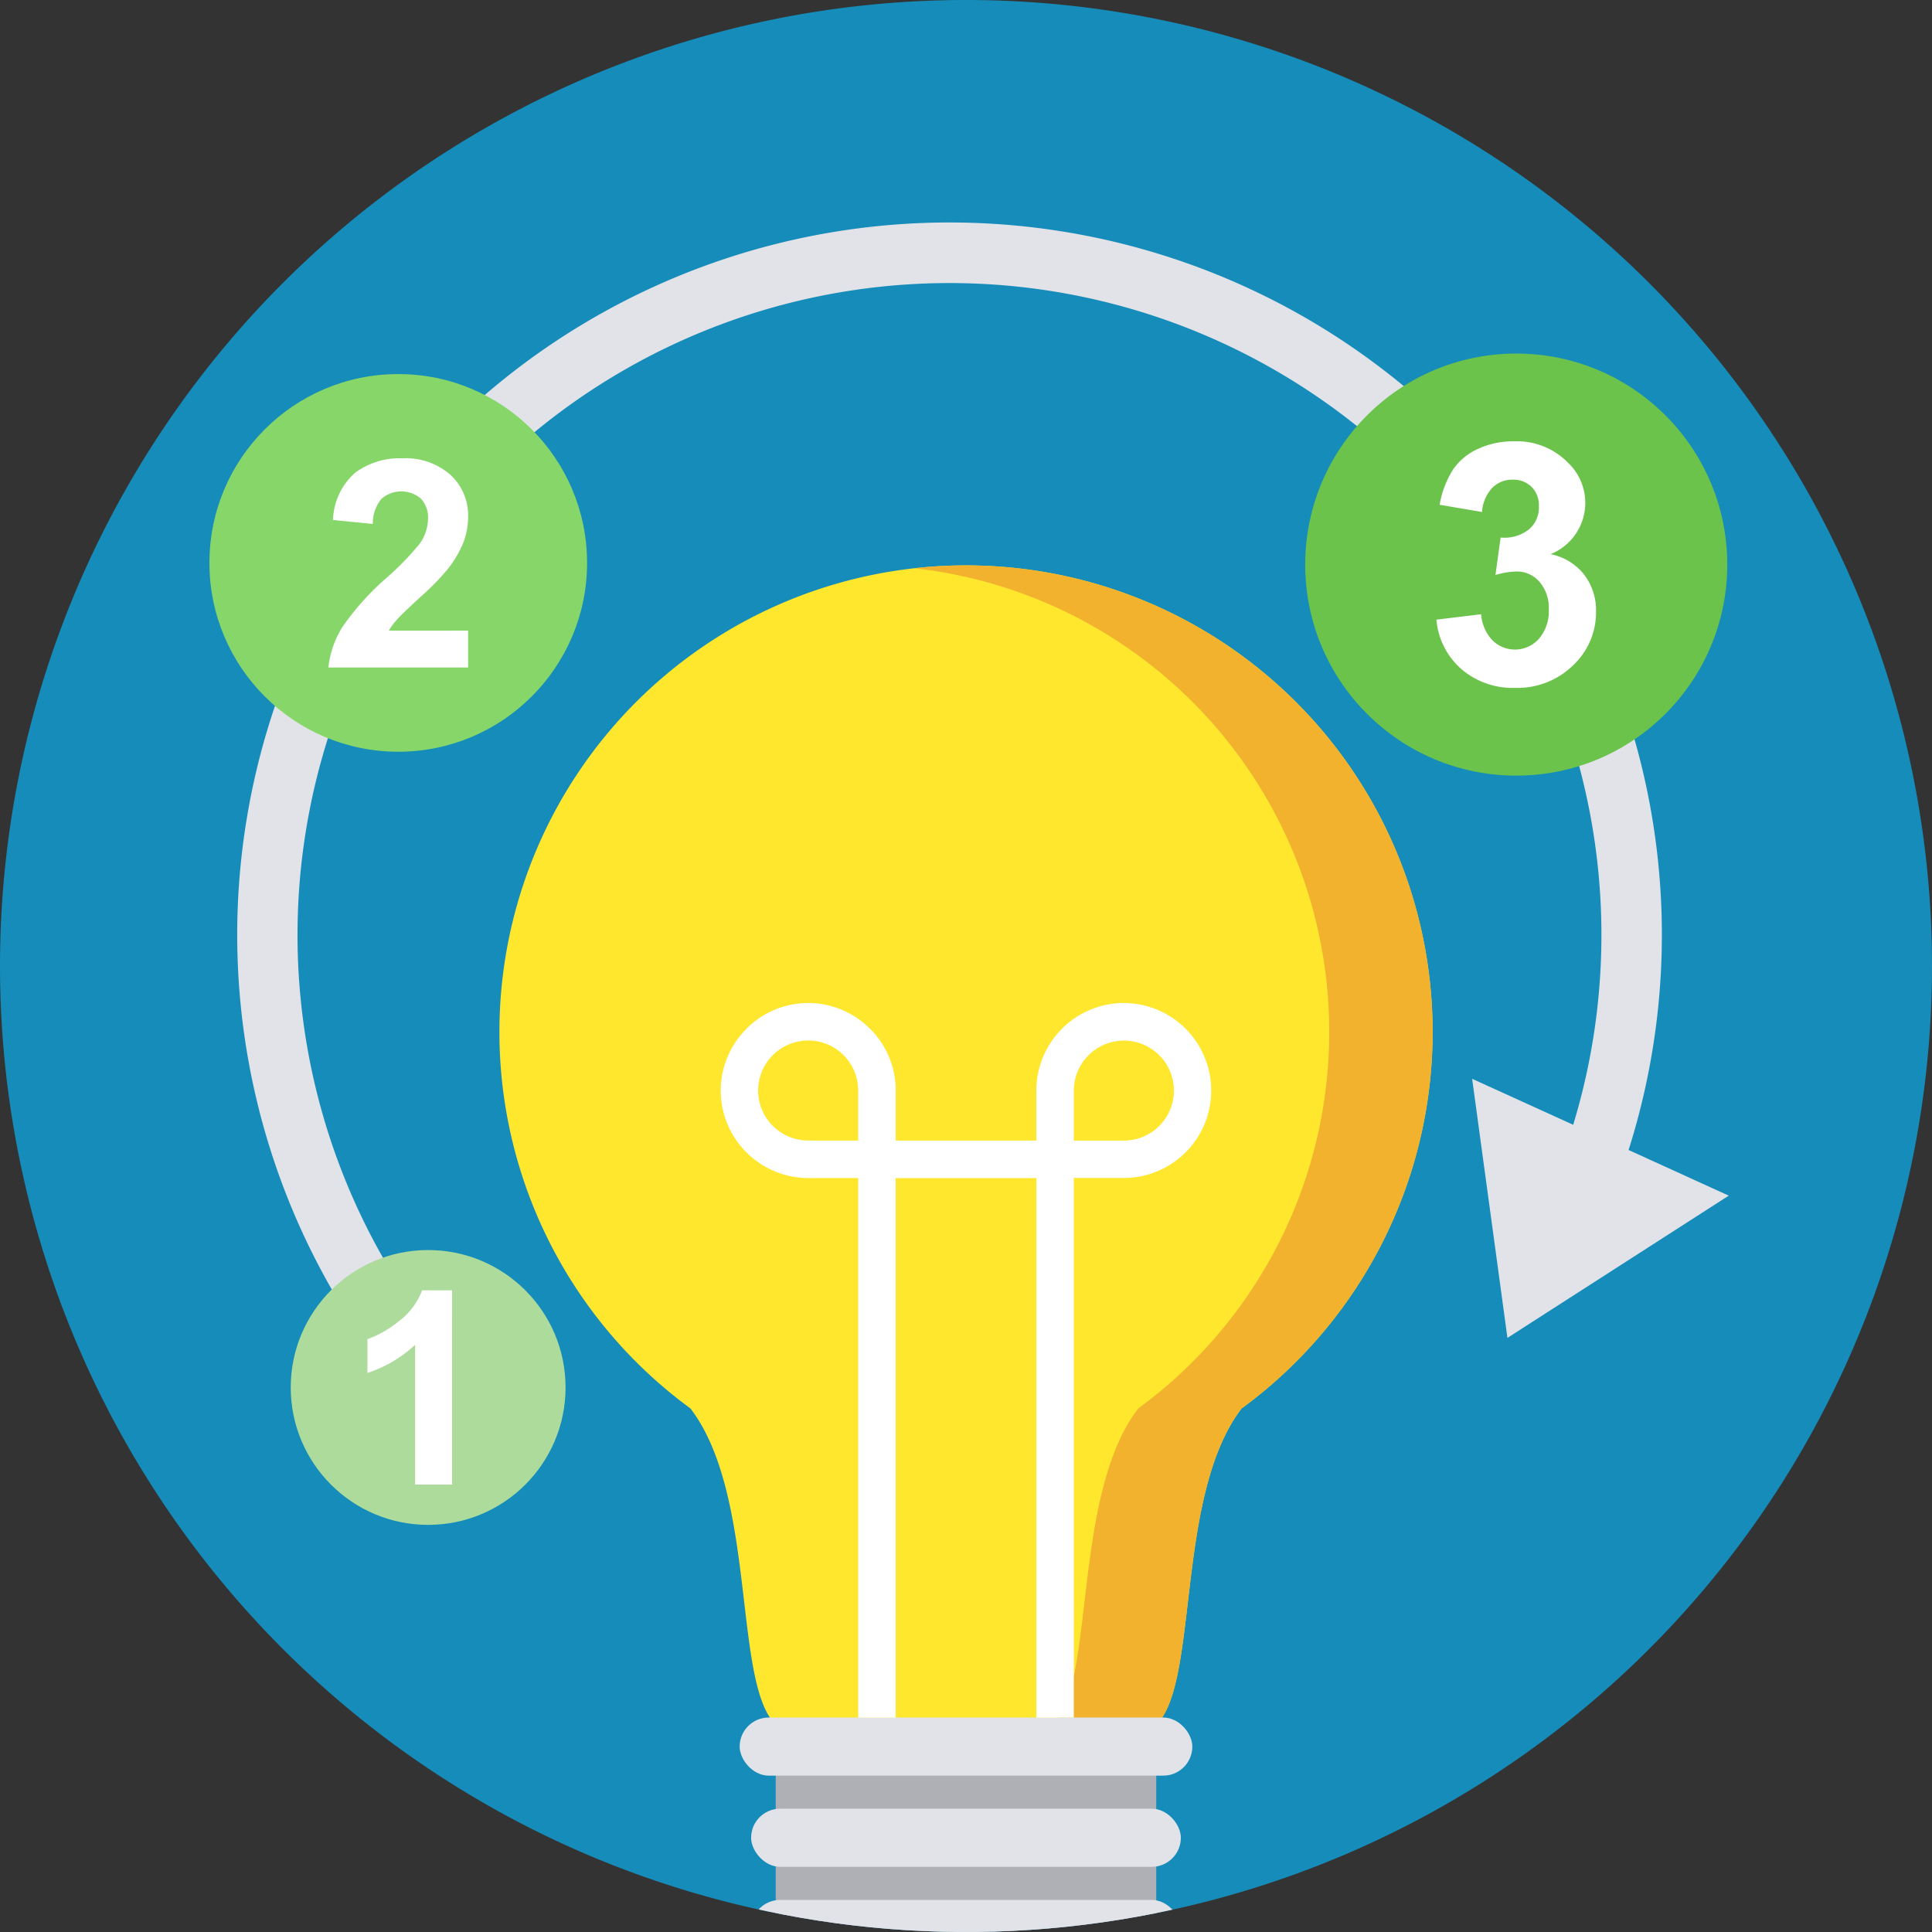 <?xml version="1.0" encoding="UTF-8"?> <svg xmlns="http://www.w3.org/2000/svg" xmlns:xlink="http://www.w3.org/1999/xlink" width="143.844" height="143.844" viewBox="0 0 143.844 143.844"><rect x="0" y="0" width="143.844" height="143.844" fill="#333333" stroke="none"/><defs><clipPath id="a"><path d="M71.923,0A71.922,71.922,0,1,1,0,71.923,71.922,71.922,0,0,1,71.923,0Z" clip-rule="evenodd"></path></clipPath></defs><path d="M71.923,0A71.922,71.922,0,1,1,0,71.923,71.922,71.922,0,0,1,71.923,0Z" fill="#158cb9" fill-rule="evenodd"></path><g clip-path="url(#a)"><g transform="translate(37.185 42.095)"><path d="M14152.738,15982a34.737,34.737,0,0,0-20.516,62.77c4.966,6.482,3.156,20.463,6.348,23.539h28.333c3.2-3.076,1.383-17.057,6.349-23.539a34.737,34.737,0,0,0-20.514-62.77Z" transform="translate(-14118 -15982)" fill="#ffe72e" fill-rule="evenodd"></path><path d="M25849.85,15982a35.073,35.073,0,0,0-3.85.213,34.738,34.738,0,0,1,16.668,62.557c-4.965,6.482-3.154,20.463-6.348,23.539h7.7c3.2-3.076,1.383-17.057,6.348-23.539a34.737,34.737,0,0,0-20.514-62.77Z" transform="translate(-25815.109 -15982)" fill="#f2b22e" fill-rule="evenodd"></path><path d="M21928,48751h28.332v14.156a6.622,6.622,0,0,1-6.6,6.6H21934.6a6.624,6.624,0,0,1-6.6-6.6Z" transform="translate(-21907.43 -48664.691)" fill="#afb0b5" fill-rule="evenodd"></path><rect width="31.995" height="4.326" rx="2.163" transform="translate(18.738 92.569)" fill="#e1e3e8"></rect><path d="M24385.469,56631c0,1.117-3.461,2.02-7.734,2.02s-7.734-.9-7.734-2.02Z" transform="translate(-24342.998 -56523.938)" fill="#8e8e93" fill-rule="evenodd"></path><g transform="translate(17.886 85.781)"><rect width="33.702" height="4.326" rx="2.163" transform="translate(0 0)" fill="#e1e3e8"></rect><rect width="31.995" height="4.321" rx="2.161" transform="translate(0.852 13.581)" fill="#e1e3e8"></rect></g><g transform="translate(16.472 32.586)"><path d="M24260.395,32241h13.266a1.394,1.394,0,0,1,1.393,1.4v41.561h-2.787v-40.166h-10.477v40.166H24259V32242.4A1.4,1.4,0,0,1,24260.395,32241Z" transform="translate(-24248.762 -32230.762)" fill="#fff"></path><path d="M29301.516,28354a6.493,6.493,0,0,1,4.6,1.914l0,0a6.51,6.51,0,0,1-4.6,11.109h-4.727a1.788,1.788,0,0,1-1.258-.523l-.008-.006a1.787,1.787,0,0,1-.523-1.256v-4.729a6.532,6.532,0,0,1,6.516-6.514Zm2.633,3.881a3.729,3.729,0,0,0-6.359,2.633v3.725h3.727a3.722,3.722,0,0,0,2.633-6.357Z" transform="translate(-29271.498 -28354)" fill="#fff"></path><path d="M20378.516,28356.791a3.722,3.722,0,0,0-2.637,6.354l.008,0a3.7,3.7,0,0,0,2.629,1.09h3.723v-3.725a3.721,3.721,0,0,0-3.723-3.723Zm-4.6-.877a6.479,6.479,0,0,1,9.2,0l.006,0a6.483,6.483,0,0,1,1.912,4.6v4.729a1.777,1.777,0,0,1-.523,1.262h-.006a1.783,1.783,0,0,1-1.256.523h-4.727a6.5,6.5,0,0,1-4.6-1.91l0,0v0a6.479,6.479,0,0,1,0-9.2Z" transform="translate(-20372 -28354)" fill="#fff"></path></g></g></g><path d="M71.923,0A71.922,71.922,0,1,1,0,71.923,71.922,71.922,0,0,1,71.923,0Z" fill="none" fill-rule="evenodd"></path><path d="M6797.118,6357.741l2.628,19.291,16.478-10.591-7.459-3.4q.249-.782.464-1.541a53.035,53.035,0,1,0-92.981,17.955l3.548-2.737a48.54,48.54,0,1,1,85.108-16.446q-.13.455-.261.893Z" transform="translate(-6687.512 -6277.421)" fill="#e1e3e8" fill-rule="evenodd"></path><circle cx="10.231" cy="10.231" r="10.231" transform="translate(21.646 93.07)" fill="#addb9c"></circle><circle cx="14.059" cy="14.059" r="14.059" transform="translate(15.592 27.851)" fill="#87d66a"></circle><circle cx="15.712" cy="15.712" r="15.712" transform="translate(97.177 26.324)" fill="#6bc34b"></circle><path d="M10393.3,36490.457h-2.749v-10.41a9.523,9.523,0,0,1-3.554,2.1v-2.516a7.906,7.906,0,0,0,2.339-1.336,5.1,5.1,0,0,0,1.733-2.3h2.23Z" transform="translate(-10359.642 -36379.926)" fill="#fff" fill-rule="evenodd"></path><path d="M9292.406,12967.83v2.747H9282a7.163,7.163,0,0,1,1.014-2.968,19.823,19.823,0,0,1,3.335-3.723,20.641,20.641,0,0,0,2.46-2.539,3.275,3.275,0,0,0,.611-1.82,2.062,2.062,0,0,0-.532-1.527,2.25,2.25,0,0,0-2.947.029,2.894,2.894,0,0,0-.63,1.859l-2.965-.295a4.872,4.872,0,0,1,1.659-3.526,5.565,5.565,0,0,1,3.487-1.067,5.049,5.049,0,0,1,3.605,1.238,4.079,4.079,0,0,1,1.309,3.084,5.421,5.421,0,0,1-.373,2,8.039,8.039,0,0,1-1.191,1.984,18.644,18.644,0,0,1-1.946,1.982c-.942.864-1.538,1.434-1.786,1.719a4.969,4.969,0,0,0-.61.826Z" transform="translate(-9257.553 -12920.878)" fill="#fff" fill-rule="evenodd"></path><path d="M40603,12488.277l3.328-.4a3.187,3.187,0,0,0,.855,1.951,2.389,2.389,0,0,0,3.457-.131,3.15,3.15,0,0,0,.727-2.184,2.941,2.941,0,0,0-.7-2.059,2.207,2.207,0,0,0-1.7-.761,5.961,5.961,0,0,0-1.57.259l.383-2.787a2.971,2.971,0,0,0,2.117-.611,2.141,2.141,0,0,0,.734-1.709,1.964,1.964,0,0,0-.539-1.448,1.929,1.929,0,0,0-1.43-.54,2.065,2.065,0,0,0-1.508.613,2.916,2.916,0,0,0-.758,1.791l-3.156-.537a7.148,7.148,0,0,1,1-2.623,4.479,4.479,0,0,1,1.859-1.539,6.212,6.212,0,0,1,2.668-.561,5.326,5.326,0,0,1,4.059,1.619,4.116,4.116,0,0,1-1.328,6.783,4.2,4.2,0,0,1,2.469,1.482,4.337,4.337,0,0,1,.918,2.779,5.4,5.4,0,0,1-1.723,4.029,5.921,5.921,0,0,1-4.285,1.664,5.861,5.861,0,0,1-4.027-1.406A5.5,5.5,0,0,1,40603,12488.277Z" transform="translate(-40496.055 -12442.143)" fill="#fff" fill-rule="evenodd"></path></svg> 